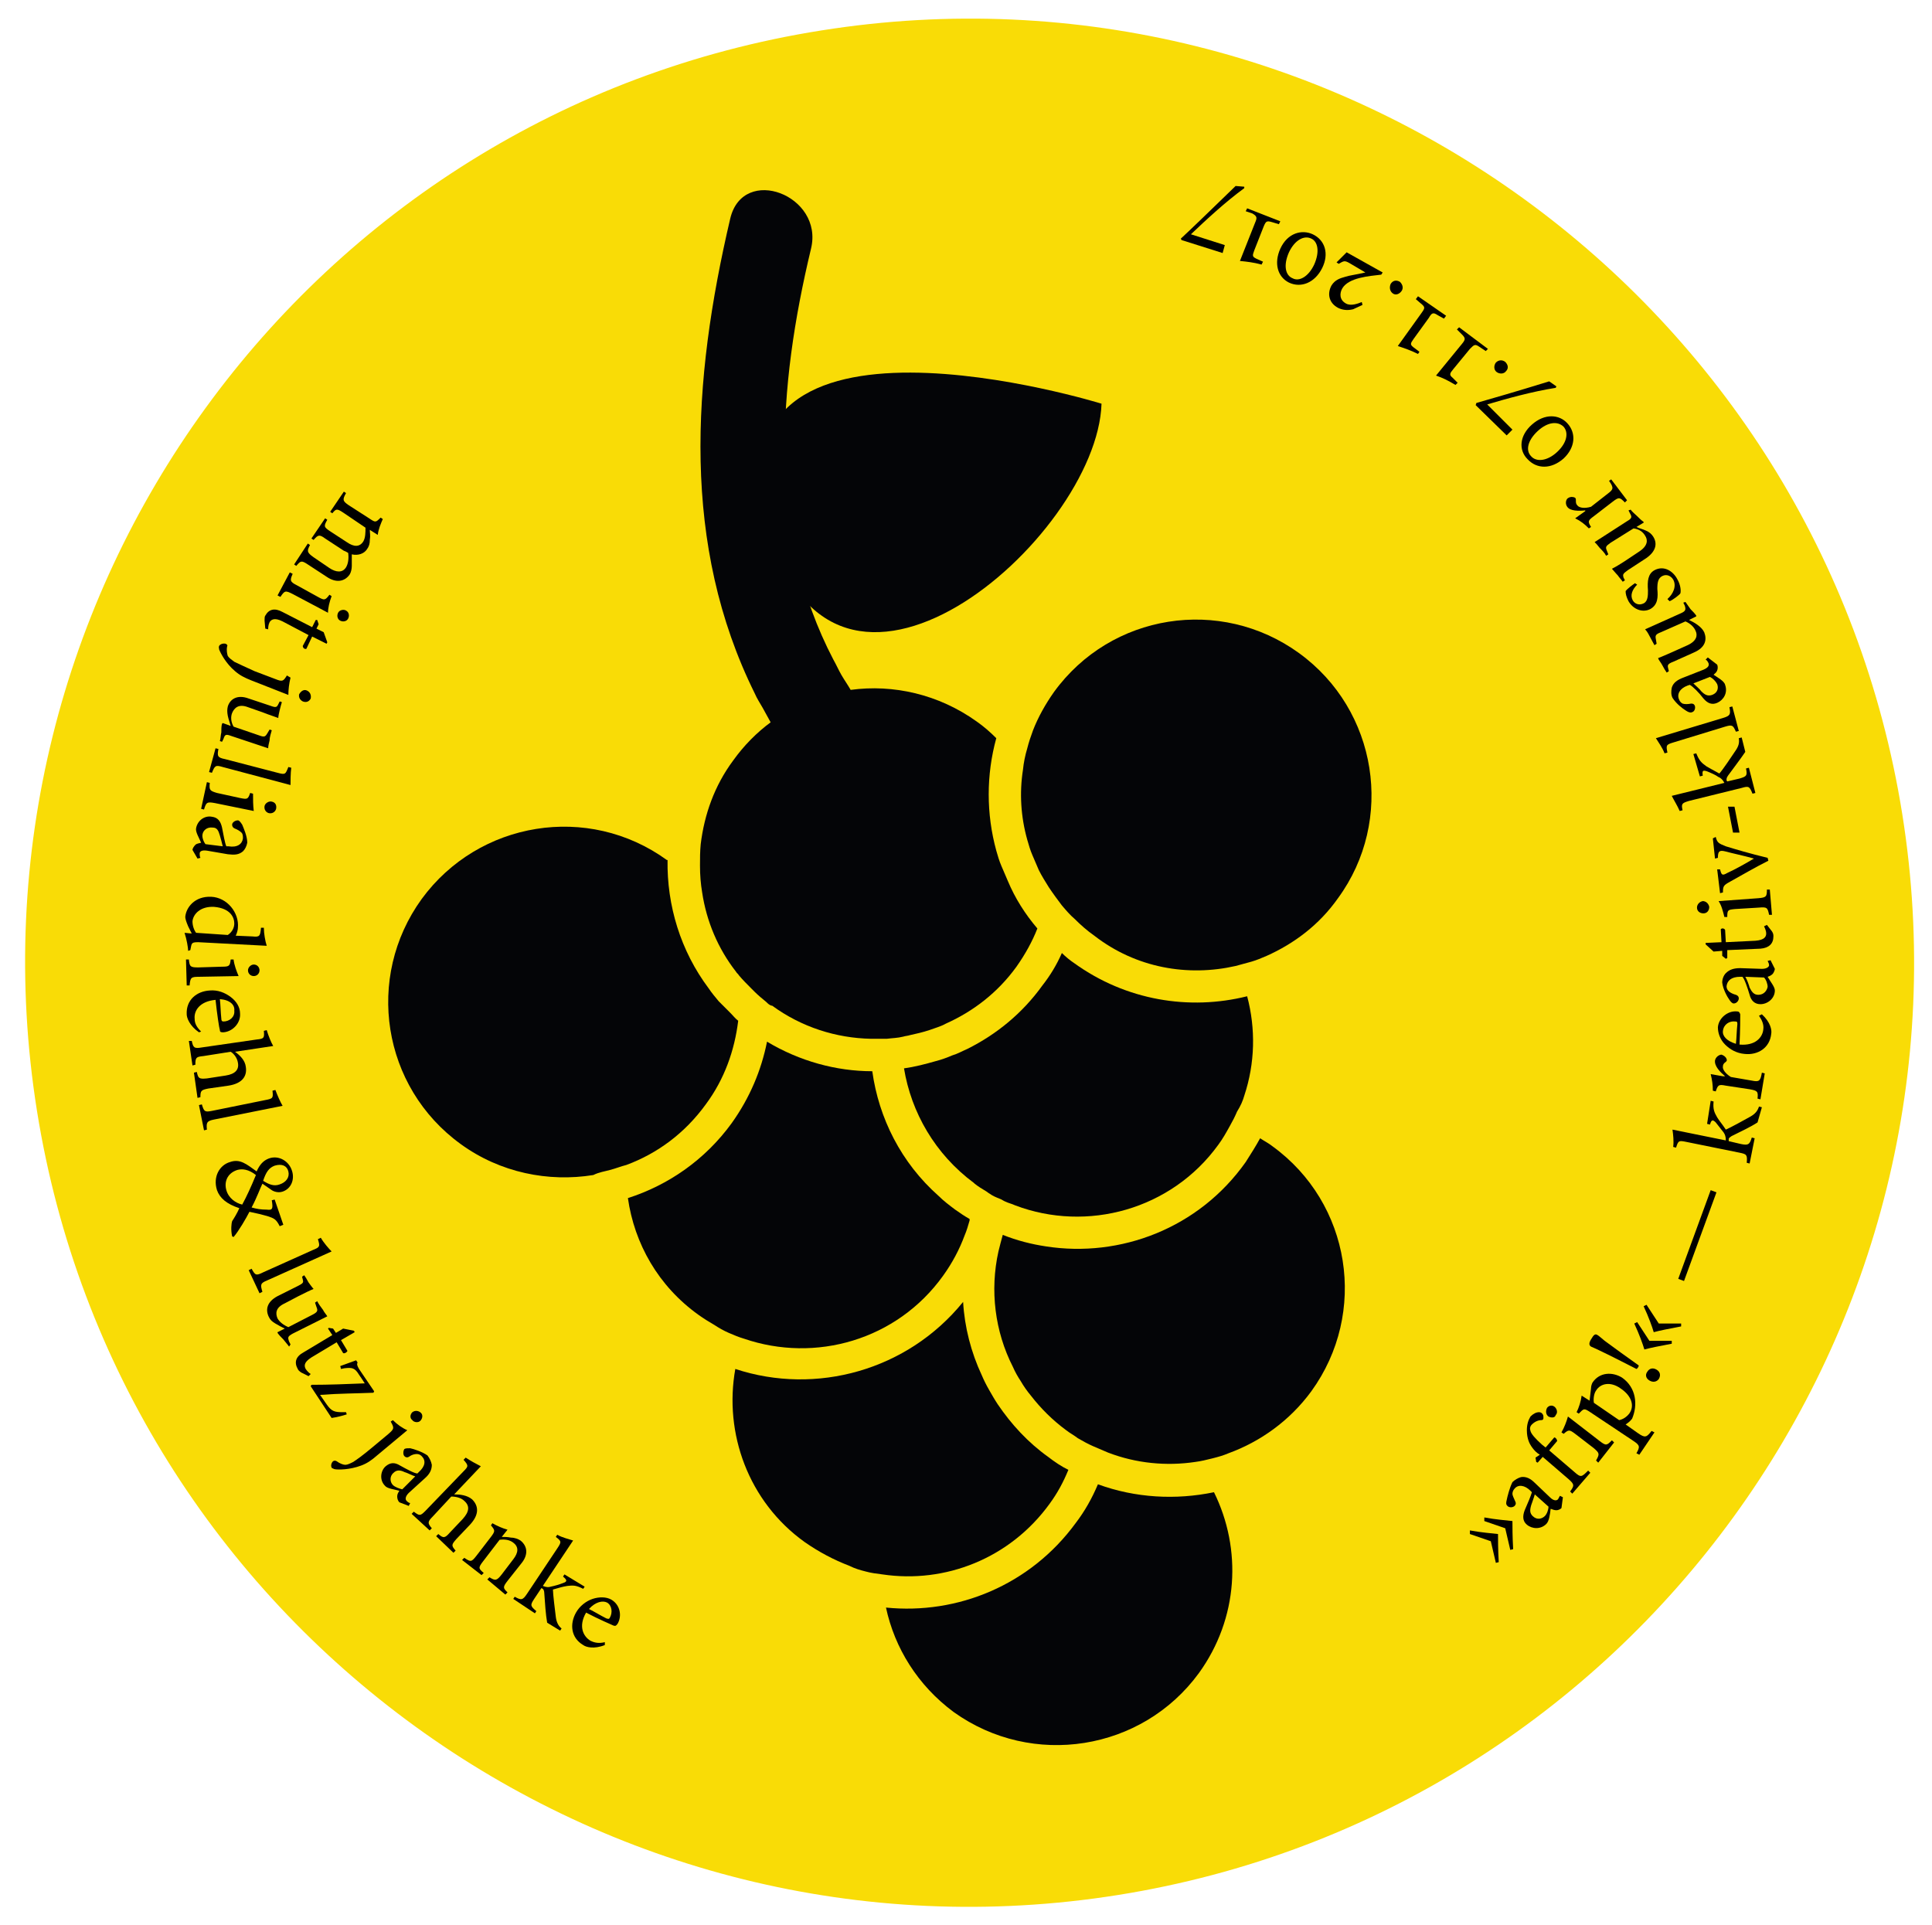 <svg xmlns="http://www.w3.org/2000/svg" width="268" height="267" viewBox="0 0 268 267"><style>.a{fill:#040507;}</style><path d="M153.5 253c65.9-10.5 111-72.6 100.5-138.5C243.5 48.7 181.4 3.6 115.5 14.1 49.6 24.5 4.5 86.6 15 152.5 25.5 218.4 87.6 263.5 153.5 253" fill="#F9DC06"/><path d="M153.5 253c65.9-10.5 111-72.6 100.5-138.5C243.5 48.7 181.4 3.6 115.5 14.1 49.6 24.5 4.5 86.6 15 152.5 25.5 218.4 87.6 263.5 153.5 253z" style="fill:none;stroke-width:20;stroke:#F9DC06"/><path d="M203.9 212.3c1.6 0.3 3.1 0.4 3.9 0.5 0 0.7 0 2.2 0.1 3.9l-0.4 0.1 -0.7-3 -2.9-1L203.9 212.3zM205.9 210.5c1.6 0.3 3.1 0.4 3.9 0.5 0 0.7 0 2.2 0.1 3.9l-0.4 0.1 -0.7-3 -2.9-1L205.9 210.5z"/><path d="M216.6 209.2c-0.2 0.2-0.5 0.3-0.7 0.3 -0.3 0-0.5-0.1-0.8-0.2 -0.1 0.8-0.2 1.7-0.6 2.1 -0.8 0.8-2 0.7-2.7 0.1 -0.6-0.5-0.6-1.2-0.3-2 0.4-0.9 0.9-2.1 1-2.5l-0.2-0.2c-0.8-0.8-1.7-0.9-2.2-0.3 -0.2 0.2-0.3 0.5-0.3 0.7 0 0.3 0.2 0.6 0.4 1.1 0.1 0.2 0.1 0.4-0.1 0.6 -0.2 0.2-0.7 0.3-1 0 -0.2-0.2-0.2-0.4-0.1-0.8 0.1-0.5 0.4-1.7 0.8-2.5 0.3-0.3 0.8-0.6 1.2-0.7 0.7-0.1 1.3 0.2 1.9 0.8l2.1 2c0.5 0.5 0.9 0.5 1.1 0.3 0.1-0.1 0.2-0.4 0.3-0.5l0.4 0.2L216.6 209.2zM212.9 207.3c-0.1 0.4-0.4 1.2-0.5 1.5 -0.2 0.7-0.2 1.1 0.2 1.5 0.6 0.6 1.3 0.4 1.7 0 0.3-0.3 0.5-0.9 0.5-1.3L212.9 207.3z"/><path d="M213.6 201.8l-0.3-0.2c-0.4-0.3-0.7-0.7-0.9-1 -0.2-0.3-0.6-1-0.6-2.2 0-0.8 0.2-1.4 0.5-1.9 0.4-0.4 0.8-0.6 1.2-0.6 0.2 0 0.4 0.1 0.5 0.3 0.1 0.1 0.1 0.3 0.1 0.5 0 0.2-0.1 0.3-0.3 0.3 -0.4 0-0.9 0.2-1.3 0.6 -0.3 0.3-0.3 0.6-0.2 0.9 0.1 0.4 0.6 1 1.6 1.9l0.5 0.4 1.2-1.4c0.2 0 0.4 0.3 0.4 0.5l-1.1 1.3 3.5 3c0.9 0.8 1 0.7 1.9-0.2l0.3 0.3 -2.5 2.9 -0.3-0.3c0.6-0.8 0.6-1-0.2-1.7l-3.6-3.1 -0.7 0.8 -0.2-0.1 -0.1-0.6L213.6 201.8z"/><path d="M214.8 196.5c-0.4-0.3-0.4-0.8-0.2-1.2 0.3-0.4 0.8-0.4 1.1-0.1 0.3 0.3 0.4 0.8 0.1 1.1C215.7 196.7 215.2 196.7 214.8 196.5zM221.7 202.9l-0.3-0.3c0.5-0.9 0.5-1-0.3-1.7l-2.6-2c-0.8-0.6-0.9-0.6-1.6 0l-0.3-0.2c0.4-0.7 0.7-1.5 0.9-2.2l4.4 3.4c0.9 0.7 1 0.6 1.7-0.1l0.3 0.3L221.7 202.9z"/><path d="M220.7 192.6c0-0.3 0.1-0.6 0.2-0.8 1-1.5 2.8-1.5 4.1-0.7 2 1.4 2.2 3.8 1.4 5.7 -0.3 0.4-0.6 0.6-0.9 0.8l1.7 1.2c1 0.7 1.2 0.6 1.9-0.3l0.4 0.2 -2.1 3.1 -0.4-0.2c0.5-0.9 0.5-1.1-0.4-1.7l-6-4c-0.9-0.6-0.9-0.5-1.6 0.2l-0.3-0.2c0.3-0.6 0.6-1.5 0.7-2.3l1.1 0.7L220.7 192.6zM224.6 197c0.5-0.1 1-0.4 1.4-0.9 0.8-1.1 0.3-2.5-1.2-3.5 -1.4-1-2.8-0.7-3.4 0.3 -0.3 0.4-0.4 1.2-0.3 1.7L224.6 197z"/><path d="M221.6 185.2c0.2 0.1 0.5 0.4 1 0.8 1.5 1.1 3 2.2 4.7 3.4 0.1 0.1-0.2 0.5-0.3 0.5 -1.8-0.9-3.5-1.8-5.2-2.6 -0.6-0.3-0.9-0.4-1.1-0.5 -0.3-0.2-0.3-0.5 0-1C221.1 185.1 221.3 185 221.6 185.2zM228.8 191.5c-0.5-0.3-0.6-0.8-0.3-1.2 0.3-0.5 0.8-0.6 1.3-0.3 0.5 0.3 0.6 0.8 0.3 1.3C229.8 191.7 229.3 191.8 228.8 191.5z"/><path d="M231.9 186.4c-1.6 0.3-3.1 0.6-3.8 0.8 -0.2-0.7-0.7-2.1-1.4-3.6l0.4-0.2 1.7 2.6 3.1 0L231.9 186.4zM233.2 184c-1.6 0.3-3.1 0.6-3.8 0.8 -0.2-0.7-0.7-2.1-1.4-3.6l0.4-0.2 1.7 2.6 3.1 0L233.2 184z"/><path d="M233.6 177.7l-0.8-0.3 4.5-12.3 0.8 0.3L233.6 177.7z"/><path d="M243.8 155.7c-0.9 0.6-2.4 1.3-3.6 1.9 -0.3 0.2-0.4 0.3-0.4 0.4 0 0.1 0 0.2 0 0.3l1.7 0.4c1 0.2 1.2 0.1 1.5-0.9l0.4 0.1 -0.7 3.5 -0.4-0.1c0.1-1.1 0-1.2-1-1.4l-7.4-1.5c-1-0.2-1.1-0.2-1.4 0.8l-0.4-0.1c0.1-0.8 0-1.7-0.1-2.4l7.4 1.5c0-0.5-0.1-0.8-0.3-1.1 -0.3-0.4-0.8-1-1.1-1.4 -0.4-0.4-0.6-0.4-0.8 0.3l-0.4-0.1 0.5-3.2 0.4 0.1c-0.1 1.1 0.1 1.5 0.5 2.2 0.3 0.5 0.6 0.8 1.2 1.7 0.5-0.2 2.7-1.4 3.4-1.8 0.7-0.4 1-0.8 1.2-1.4l0.4 0.1L243.8 155.7z"/><path d="M239.3 149.3c-0.7-0.6-1.5-1.4-1.4-2.2 0.1-0.5 0.6-0.8 0.9-0.8 0.3 0.1 0.6 0.3 0.7 0.6 0.1 0.2 0 0.3-0.1 0.4 -0.3 0.2-0.4 0.4-0.4 0.6 -0.1 0.4 0.3 1 1.1 1.5l2.9 0.5c1 0.2 1.2 0.1 1.4-1.1l0.4 0.1 -0.6 3.6 -0.4-0.1c0.1-1 0-1.1-1.1-1.3l-3.3-0.5c-1-0.2-1.1-0.1-1.4 0.8l-0.4-0.1c0-0.8-0.1-1.5-0.3-2.3l1.7 0.3L239.3 149.3z"/><path d="M244.4 140.7c1.2 1.1 1.4 2.2 1.3 2.7 -0.2 2-1.9 3-3.7 2.8 -1.1-0.1-2-0.6-2.7-1.3 -0.7-0.7-1-1.6-1-2.4l0 0c0.1-1.3 1.4-2.3 2.6-2.2 0.3 0 0.4 0.1 0.5 0.4 0 0.3 0 2.3-0.1 4.2 2.2 0.2 3.2-1 3.3-2.1 0.1-0.7-0.2-1.3-0.6-1.9L244.4 140.7zM240.8 144.8c0.1-0.9 0.1-1.8 0.2-2.7 0-0.3 0-0.4-0.3-0.4 -0.8-0.1-1.6 0.4-1.7 1.3C238.9 143.7 239.5 144.4 240.8 144.8z"/><path d="M246.2 134.4c0 0.2-0.2 0.6-0.3 0.7 -0.2 0.2-0.4 0.3-0.7 0.4 0.4 0.7 1 1.4 1 1.9 0 1.1-1 1.9-2 1.9 -0.8 0-1.3-0.5-1.5-1.3 -0.3-1-0.7-2.2-1-2.5l-0.3 0c-1.2 0-1.8 0.5-1.9 1.3 0 0.3 0.1 0.5 0.3 0.7 0.2 0.2 0.6 0.4 1 0.5 0.3 0.1 0.4 0.3 0.4 0.5 0 0.3-0.3 0.7-0.7 0.7 -0.2 0-0.4-0.2-0.6-0.5 -0.3-0.4-0.9-1.5-1-2.4 0-0.5 0.2-1 0.5-1.3 0.5-0.5 1.1-0.7 2-0.7l3 0.1c0.7 0 1-0.3 1-0.5 0-0.2-0.1-0.4-0.2-0.6l0.4-0.1L246.2 134.4zM242.1 135.5c0.2 0.3 0.5 1.1 0.6 1.5 0.3 0.6 0.6 1 1.2 1 0.8 0 1.2-0.6 1.3-1.1 0-0.4-0.2-1-0.5-1.3L242.1 135.5z"/><path d="M245.8 129.2c0.2 0.3 0.2 0.5 0.2 0.7 0 1-0.6 1.6-1.8 1.7l-4.6 0.2 0 1.1 -0.2 0.1 -0.5-0.4 0-0.7 -1.2 0.1 -1.1-1 0-0.2 2.2-0.1 -0.1-1.8c0.2-0.2 0.5-0.1 0.6 0.1l0.1 1.7 4.1-0.2c1.3-0.1 1.5-0.6 1.5-1 0-0.4-0.2-0.8-0.3-1l0.4-0.2L245.8 129.2z"/><path d="M236.3 126.7c-0.5 0-0.9-0.3-0.9-0.8 0-0.4 0.3-0.8 0.8-0.9 0.4 0 0.8 0.3 0.9 0.8C237.1 126.3 236.8 126.7 236.3 126.7zM245.8 126.9l-0.4 0c-0.2-1-0.3-1.1-1.4-1l-3.3 0.2c-1 0.1-1.1 0.1-1.1 1.1l-0.4 0c-0.2-0.8-0.4-1.6-0.8-2.2l5.5-0.4c1.1-0.1 1.2-0.2 1.2-1.2l0.4 0L245.8 126.9z"/><path d="M238 116.1c0.2 0.8 0.4 0.9 1.4 1.3 1.3 0.4 3.3 1 5.8 1.6l0.1 0.4c-1.8 0.9-3.5 1.9-5.3 2.9 -0.9 0.5-1 0.6-1 1.5l-0.4 0.1 -0.4-3.3 0.4 0c0.2 0.8 0.3 0.9 1 0.5 1.1-0.5 2.7-1.4 3.7-2 -1.4-0.4-2.9-0.7-4-1 -0.8-0.2-1 0-1 0.9l-0.4 0.1 -0.3-2.8L238 116.1z"/><path d="M240.6 111.9l0.7 3.6 -0.9 0 -0.7-3.6L240.6 111.9z"/><path d="M242.1 104.3c-0.6 0.9-1.6 2.2-2.4 3.3 -0.2 0.3-0.2 0.4-0.2 0.6 0 0.1 0.1 0.2 0.1 0.2l1.7-0.4c1-0.3 1.1-0.4 0.9-1.4l0.4-0.1 0.9 3.5 -0.4 0.1c-0.4-1-0.5-1.1-1.5-0.8l-7.3 1.8c-1 0.3-1.1 0.4-0.9 1.3l-0.4 0.1c-0.3-0.7-0.8-1.5-1.1-2.1l7.3-1.8c-0.2-0.4-0.5-0.7-0.8-0.8 -0.4-0.3-1.1-0.6-1.6-0.8 -0.6-0.2-0.7-0.1-0.6 0.6l-0.4 0.1 -0.9-3.1 0.4-0.1c0.4 1 0.7 1.3 1.4 1.8 0.5 0.3 0.9 0.5 1.8 1 0.4-0.4 1.8-2.5 2.2-3.1 0.5-0.7 0.6-1.2 0.5-1.8l0.4-0.1L242.1 104.3z"/><path d="M241.2 101.4l-0.4 0.1c-0.4-0.9-0.5-1-1.5-0.7l-7.2 2.2c-1 0.3-1 0.4-0.8 1.4l-0.4 0.1c-0.3-0.8-0.9-1.6-1.2-2.1l9.3-2.8c1-0.3 1.1-0.5 0.9-1.5l0.4-0.1L241.2 101.4z"/><path d="M238.2 92.2c0.1 0.2 0.1 0.6 0 0.8 -0.1 0.3-0.3 0.4-0.5 0.6 0.6 0.4 1.5 0.9 1.6 1.4 0.4 1.1-0.2 2.1-1.1 2.5 -0.7 0.3-1.3 0.1-1.9-0.6 -0.6-0.8-1.5-1.7-1.9-1.9l-0.3 0.1c-1.1 0.4-1.5 1.2-1.2 1.9 0.1 0.3 0.3 0.5 0.5 0.6 0.3 0.1 0.7 0.1 1.2 0 0.3 0 0.4 0.1 0.5 0.3 0.1 0.3 0 0.8-0.4 0.9 -0.2 0.1-0.5 0-0.8-0.2 -0.5-0.3-1.4-1-1.9-1.8 -0.2-0.4-0.2-0.9-0.1-1.4 0.2-0.7 0.8-1.1 1.6-1.4l2.8-1.1c0.7-0.3 0.8-0.6 0.7-0.9 -0.1-0.2-0.2-0.4-0.4-0.5l0.3-0.3L238.2 92.2zM234.9 94.8c0.3 0.3 0.9 0.8 1.1 1.1 0.5 0.5 0.9 0.7 1.5 0.5 0.8-0.3 0.9-1 0.7-1.5 -0.2-0.4-0.6-0.8-1-1L234.9 94.8z"/><path d="M233.8 83.5c0.2 0.3 0.5 0.7 0.7 1 0.3 0.3 0.6 0.6 0.8 0.9l0 0.1 -1 0.5c0.4 0.2 0.8 0.4 1.2 0.7 0.4 0.3 0.7 0.6 0.9 1 0.4 1 0.2 2.1-1.4 2.8l-2.9 1.3c-0.8 0.3-0.8 0.5-0.7 0.9l0.1 0.4 -0.3 0.2c-0.2-0.3-0.4-0.6-0.6-1 -0.2-0.4-0.5-0.7-0.6-1 0.5-0.2 1.2-0.5 2.1-0.9l2-0.9c1.3-0.6 1.4-1.4 1.1-2 -0.2-0.5-0.7-1-1.4-1.3l-3.4 1.5c-0.8 0.3-0.8 0.5-0.7 1l0.1 0.6 -0.3 0.2c-0.2-0.4-0.5-0.9-0.7-1.3 -0.2-0.4-0.4-0.7-0.6-0.9l4.9-2.2c0.7-0.3 0.8-0.5 0.6-1.1l-0.2-0.4L233.8 83.5z"/><path d="M227.1 81.1c-0.7 0.7-1 1.5-0.6 2.2 0.3 0.5 0.9 0.7 1.5 0.4 0.6-0.3 0.6-1.1 0.6-1.8 -0.1-1.3 0-2.3 0.9-2.8 1.3-0.7 2.6 0.1 3.2 1.3 0.4 0.7 0.5 1.5 0.4 1.9 -0.1 0.2-1 0.9-1.5 1.1l-0.3-0.3c0.8-0.7 1.3-1.8 0.8-2.7 -0.3-0.5-0.9-0.8-1.5-0.5 -0.6 0.3-0.7 0.9-0.7 1.8 0.1 1.1 0.1 2.2-1 2.8 -1 0.5-2.3 0.1-3-1.1 -0.3-0.6-0.4-1-0.4-1.4 0.2-0.3 1-0.9 1.3-1.1L227.1 81.1z"/><path d="M226.2 70.7c0.2 0.3 0.6 0.6 0.9 0.9 0.3 0.3 0.6 0.6 0.9 0.8l0 0.1 -1 0.6c0.4 0.2 0.9 0.3 1.3 0.5 0.5 0.2 0.8 0.5 1 0.8 0.6 0.9 0.5 2-0.9 3l-2.6 1.7c-0.7 0.5-0.7 0.6-0.6 1l0.2 0.4 -0.3 0.2c-0.2-0.3-0.5-0.6-0.7-0.9 -0.3-0.3-0.6-0.7-0.8-0.9 0.4-0.2 1.1-0.6 2-1.2l1.8-1.2c1.2-0.8 1.2-1.6 0.8-2.2 -0.3-0.5-0.8-0.9-1.6-1l-3.2 2c-0.7 0.5-0.7 0.6-0.5 1.1l0.2 0.5 -0.3 0.2c-0.2-0.4-0.6-0.8-0.9-1.1 -0.3-0.4-0.5-0.6-0.7-0.8l4.5-2.9c0.7-0.4 0.7-0.6 0.4-1.1l-0.2-0.4L226.2 70.7z"/><path d="M219.9 70.8c-0.9 0.1-2.1 0.1-2.5-0.5 -0.3-0.4-0.2-1 0.1-1.2 0.3-0.2 0.6-0.2 0.9-0.1 0.2 0.1 0.2 0.2 0.2 0.4 0 0.3 0 0.5 0.2 0.7 0.2 0.3 0.9 0.5 1.9 0.2l2.3-1.8c0.8-0.6 0.9-0.8 0.2-1.8l0.3-0.2 2.2 2.9 -0.3 0.3c-0.7-0.7-0.8-0.8-1.7-0.1l-2.6 2c-0.8 0.6-0.9 0.7-0.4 1.5l-0.3 0.2c-0.6-0.6-1.1-1-1.9-1.4l1.4-1L219.9 70.8z"/><path d="M212.5 58.9c1.8-1.6 3.8-1.4 4.9-0.2 1.3 1.4 1.1 3.4-0.5 4.9 -1.7 1.5-3.7 1.5-5 0.1C210.6 62.4 210.8 60.4 212.5 58.9zM216 62.7c1.4-1.3 1.6-2.7 0.9-3.5 -0.8-0.8-2.2-0.7-3.6 0.6 -1.4 1.3-1.7 2.7-0.9 3.5C213.1 64.1 214.6 64 216 62.7z"/><path d="M204.8 55.9c1.4-0.4 5.6-1.6 10.1-3l1 0.7 -0.1 0.2c-3.2 0.5-6.8 1.5-9.5 2.3l3.5 3.5 -0.8 0.8 -4.3-4.2L204.8 55.9z"/><path d="M208.9 51.5c-0.3 0.4-0.9 0.4-1.3 0.1 -0.4-0.3-0.4-0.9-0.1-1.3 0.4-0.4 0.9-0.4 1.3-0.1C209.2 50.6 209.3 51.1 208.9 51.5z"/><path d="M206.4 48.4l-0.3 0.3 -0.9-0.6c-0.6-0.4-0.7-0.3-1.3 0.3l-2.3 2.8c-0.5 0.6-0.6 0.8-0.1 1.2l0.7 0.7 -0.3 0.3c-1-0.6-1.8-1-2.7-1.3l3.6-4.4c0.5-0.6 0.5-0.8 0-1.3l-0.7-0.7 0.3-0.3L206.4 48.4z"/><path d="M200.6 43.8l-0.3 0.4 -0.9-0.5c-0.6-0.4-0.8-0.3-1.2 0.4l-2.1 2.9c-0.5 0.7-0.5 0.8 0 1.2l0.8 0.6 -0.2 0.3c-1-0.5-1.9-0.8-2.8-1.1l3.3-4.6c0.5-0.7 0.5-0.8-0.1-1.3l-0.7-0.6 0.3-0.4L200.6 43.8z"/><path d="M194.4 40.4c-0.3 0.4-0.8 0.6-1.2 0.3 -0.4-0.3-0.5-0.8-0.3-1.3 0.3-0.5 0.8-0.6 1.3-0.3C194.6 39.5 194.7 40 194.4 40.4z"/><path d="M186.8 35l5 2.8 -0.2 0.3c-1.7 0.2-4.5 0.4-5.4 1.9 -0.4 0.7-0.4 1.6 0.5 2.1 0.7 0.4 1.7 0 2.2-0.2l0.1 0.4 -1.3 0.6c-0.8 0.2-1.5 0.1-2.1-0.2 -1.3-0.7-1.5-2-0.9-3.1 0.5-0.8 1.2-1 1.9-1.2 0.6-0.2 1.5-0.3 2.8-0.6l0 0 -2.2-1.3c-0.7-0.4-0.8-0.3-1.5 0.1l-0.3-0.2L186.8 35z"/><path d="M177.6 34.5c1-2.2 3-2.7 4.5-2 1.7 0.8 2.3 2.7 1.3 4.7 -1 2-2.9 2.8-4.6 2C177.2 38.4 176.7 36.5 177.6 34.5zM182.3 36.7c0.8-1.8 0.5-3.2-0.4-3.6 -1-0.5-2.3 0.2-3.1 1.9 -0.8 1.8-0.5 3.2 0.5 3.6C180.2 39.1 181.5 38.4 182.3 36.7z"/><path d="M177.6 30.7l-0.2 0.4 -1-0.3c-0.7-0.2-0.8-0.1-1.1 0.6l-1.3 3.3c-0.3 0.8-0.3 0.9 0.3 1.2l0.9 0.4 -0.2 0.4c-1.1-0.3-2-0.4-3-0.5l2.1-5.3c0.3-0.7 0.3-0.9-0.4-1.3L172.8 29.3l0.2-0.4L177.6 30.7z"/><path d="M163.8 33.1c1.1-1 4.2-4 7.6-7.3l1.2 0.1 0 0.2c-2.6 1.9-5.3 4.4-7.4 6.4l4.7 1.5 -0.3 1.1 -5.7-1.8L163.8 33.1z"/><path d="M42.7 75.4l0.3 0.2c-0.4 0.8-0.5 1 0.5 1.7l2.2 1.5c0.9 0.6 1.8 0.7 2.3-0.1 0.3-0.5 0.4-1.2 0.3-2 -0.2-0.1-0.3-0.2-0.6-0.3l-2.6-1.7c-0.8-0.6-1-0.5-1.6 0.2l-0.3-0.2 1.9-2.8 0.3 0.2c-0.5 0.9-0.5 1 0.4 1.6l2.3 1.5c1 0.7 1.8 0.7 2.3-0.1 0.3-0.5 0.3-1.3 0.3-1.9l-3.1-2.1c-0.9-0.6-1-0.5-1.5 0.1l-0.3-0.2 1.9-2.8 0.3 0.2c-0.5 0.9-0.5 1.1 0.4 1.7l2.8 1.8c0.9 0.6 0.9 0.6 1.6-0.1l0.3 0.2c-0.3 0.7-0.6 1.4-0.7 2.2l-1.1-0.7c0 0.4 0.1 0.8 0 1.4 0 0.5-0.1 0.9-0.4 1.3 -0.4 0.6-1.2 0.9-2.1 0.7 0 0.6 0 1.1 0 1.6 0 0.4-0.1 0.9-0.3 1.2 -0.7 1-1.9 1.2-3.2 0.3l-2.6-1.7c-0.9-0.6-1-0.5-1.6 0.2l-0.3-0.2L42.7 75.4z"/><path d="M40.2 79.4l0.4 0.2c-0.4 0.9-0.4 1.1 0.6 1.6l2.9 1.6c0.9 0.5 1 0.5 1.6-0.3l0.3 0.2c-0.3 0.8-0.5 1.6-0.5 2.3l-4.9-2.6c-1-0.5-1.1-0.5-1.7 0.4l-0.4-0.2L40.2 79.4zM48 84.7c0.4 0.2 0.5 0.7 0.3 1.1 -0.2 0.4-0.7 0.5-1.1 0.3 -0.4-0.2-0.5-0.7-0.3-1.1C47.1 84.6 47.7 84.5 48 84.7z"/><path d="M36.7 86.1c0-0.3 0-0.6 0.1-0.7 0.5-0.9 1.3-1.1 2.4-0.5l4.1 2.1 0.5-1 0.2 0 0.2 0.6 -0.3 0.6 1 0.5 0.5 1.4 -0.1 0.2 -2-1L42.5 90c-0.2 0.1-0.5-0.1-0.5-0.4l0.8-1.5 -3.6-1.9c-1.2-0.6-1.6-0.2-1.8 0.1 -0.2 0.4-0.2 0.8-0.2 1l-0.4-0.1L36.7 86.1z"/><path d="M40.3 94c-0.2 0.8-0.3 1.7-0.3 2.4l-5.1-2c-1-0.4-1.6-0.7-2.3-1.3 -1.3-1.1-2-2.5-2.2-3 0-0.2-0.1-0.3 0-0.5 0.1-0.2 0.5-0.4 0.9-0.3 0.2 0.1 0.3 0.2 0.2 0.4 -0.1 0.5 0 1 0.1 1.3 0.2 0.3 0.5 0.5 0.9 0.8 0.6 0.3 1.5 0.7 2.8 1.3l2.9 1.1c1 0.4 1.1 0.3 1.6-0.5L40.3 94zM42.6 95.8c0.4 0.2 0.6 0.6 0.5 1.1 -0.2 0.4-0.6 0.6-1.1 0.4 -0.4-0.2-0.6-0.6-0.5-1C41.8 95.8 42.2 95.6 42.6 95.8z"/><path d="M30.5 102.8c0.1-0.3 0.1-0.8 0.2-1.2 0-0.4 0-0.9 0.1-1.2l0.1-0.1 1.1 0.4c-0.1-0.4-0.3-0.9-0.4-1.4 -0.1-0.5-0.1-0.9 0-1.3 0.3-1 1.3-1.7 2.9-1.1l3 1c0.8 0.3 0.9 0.2 1.1-0.2l0.2-0.4 0.3 0.1c-0.1 0.3-0.2 0.7-0.3 1.1 -0.1 0.4-0.2 0.9-0.2 1.1 -0.5-0.2-1.2-0.4-2.2-0.8l-2-0.7c-1.3-0.5-1.9 0.1-2.2 0.8 -0.2 0.5-0.2 1.2 0.2 1.9l3.5 1.2c0.8 0.3 0.9 0.2 1.2-0.3l0.3-0.5 0.3 0.1c-0.1 0.4-0.3 0.9-0.3 1.4 -0.1 0.4-0.2 0.8-0.2 1.1l-5.1-1.7c-0.8-0.3-0.9-0.2-1.1 0.4l-0.2 0.4L30.5 102.8z"/><path d="M29.9 103.8l0.4 0.1c-0.2 1-0.1 1.2 0.9 1.4l7.3 1.9c1.1 0.3 1.1 0.2 1.5-0.8l0.4 0.1c-0.1 0.8-0.1 1.9-0.1 2.4l-9.4-2.5c-1-0.3-1.1-0.2-1.5 0.8l-0.4-0.1L29.9 103.8z"/><path d="M28.7 108.5l0.4 0.1c-0.1 1 0 1.1 1 1.4l3.2 0.7c1 0.2 1.1 0.2 1.4-0.7l0.4 0.1c0 0.8 0 1.6 0.1 2.4l-5.4-1.1c-1.1-0.2-1.2-0.1-1.5 0.9l-0.4-0.1L28.7 108.5zM37.7 111.2c0.5 0.1 0.7 0.5 0.6 1 -0.1 0.4-0.5 0.7-1 0.6 -0.4-0.1-0.7-0.5-0.6-1C36.8 111.4 37.3 111.1 37.7 111.2z"/><path d="M26.7 117.9c0-0.2 0.2-0.5 0.4-0.7 0.2-0.2 0.5-0.2 0.8-0.3 -0.3-0.7-0.8-1.5-0.7-2 0.2-1.1 1.2-1.8 2.2-1.6 0.8 0.1 1.2 0.6 1.4 1.5 0.2 1 0.4 2.2 0.6 2.6l0.3 0c1.2 0.2 1.9-0.3 2-1.1 0-0.3 0-0.6-0.2-0.8 -0.2-0.2-0.5-0.4-1-0.6 -0.2-0.1-0.3-0.3-0.3-0.5 0-0.3 0.4-0.6 0.8-0.6 0.2 0 0.4 0.3 0.6 0.6 0.2 0.5 0.7 1.6 0.7 2.5 -0.1 0.5-0.3 0.9-0.6 1.2 -0.6 0.5-1.2 0.5-2.1 0.4l-2.9-0.5c-0.7-0.1-1 0.1-1 0.4 0 0.2 0 0.4 0.1 0.6l-0.4 0.1L26.7 117.9zM30.9 117.4c-0.1-0.4-0.3-1.2-0.4-1.5 -0.2-0.7-0.4-1.1-1-1.1 -0.8-0.1-1.3 0.4-1.4 0.9 -0.1 0.4 0.1 1 0.4 1.4L30.9 117.4z"/><path d="M26.1 131.9c0-0.4-0.2-1.6-0.5-2.5l1 0.1 -0.5-1c-0.3-0.7-0.4-1.1-0.4-1.3 0.1-1.3 1.3-2.9 3.6-2.8 2.2 0.1 3.9 2.2 3.7 4.3 0 0.2-0.1 0.7-0.3 1.1l2.3 0.1c1 0.1 1.1 0 1.2-1.2l0.4 0c0 0.8 0.2 1.9 0.4 2.5l-9.5-0.5c-0.8 0-0.9 0.1-1 0.6l-0.1 0.5L26.1 131.9zM31.6 129.7c0.6-0.4 0.9-1 0.9-1.6 0-0.8-0.5-2.1-2.8-2.3 -1.9-0.1-2.9 1-3 2 0 0.6 0.2 1.2 0.5 1.6L31.6 129.7z"/><path d="M25.8 133.1l0.4 0c0.1 1 0.2 1.1 1.3 1.1l3.3-0.1c1 0 1.1-0.1 1.2-1l0.4 0c0.1 0.8 0.4 1.6 0.7 2.3l-5.5 0.1c-1.1 0-1.2 0.1-1.3 1.2l-0.4 0L25.8 133.1zM35.2 133.8c0.5 0 0.8 0.4 0.8 0.8 0 0.4-0.3 0.8-0.8 0.8 -0.4 0-0.8-0.3-0.8-0.8C34.4 134.2 34.8 133.8 35.2 133.8z"/><path d="M27.6 143.2c-1.3-0.9-1.7-2-1.7-2.5 -0.1-2 1.4-3.2 3.2-3.3 1.1-0.1 2.1 0.3 2.9 0.9s1.3 1.4 1.3 2.3l0 0c0.1 1.3-1 2.5-2.3 2.6 -0.3 0-0.5 0-0.5-0.3 -0.1-0.3-0.4-2.3-0.6-4.2 -2.2 0.2-3 1.5-2.9 2.6 0 0.7 0.3 1.2 0.9 1.8L27.6 143.2zM30.5 138.6c0.1 0.9 0.1 1.8 0.2 2.7 0 0.3 0.1 0.4 0.3 0.4 0.8 0 1.6-0.6 1.5-1.5C32.6 139.4 31.9 138.7 30.5 138.6z"/><path d="M26.9 148.8l0.4-0.1c0.2 0.9 0.3 1 1.4 0.9l2.6-0.4c1.3-0.2 1.9-0.8 1.7-1.8 -0.1-0.6-0.5-1.2-1-1.5l-3.8 0.6c-1 0.1-1.1 0.2-1.1 1.2l-0.4 0.1 -0.5-3.4 0.4 0c0.2 0.9 0.3 1.1 1.4 0.9l7.6-1.1c1-0.1 1.1-0.2 1-1.2l0.4-0.1c0.2 0.7 0.6 1.7 0.9 2.2l-5.3 0.8c0.7 0.5 1.4 1.2 1.5 2.1 0.2 1.3-0.5 2.3-2.4 2.6l-2.8 0.4c-1 0.2-1.1 0.3-1.1 1.2l-0.4 0.1L26.9 148.8z"/><path d="M27.6 153.3l0.4-0.1c0.3 1 0.4 1.1 1.4 0.9l7.4-1.5c1.1-0.2 1.1-0.3 1-1.3l0.4-0.1c0.3 0.8 0.7 1.7 1 2.2l-9.5 1.9c-1 0.2-1.1 0.4-1 1.4l-0.4 0.1L27.6 153.3z"/><path d="M38.8 170.1c-0.5-1-0.8-1.1-1.7-1.4 -0.7-0.2-1.5-0.4-2.5-0.6 -0.4 0.8-1.5 2.7-2.2 3.5l-0.2-0.1c-0.2-0.9-0.1-1.8 0-2.1 0.2-0.3 0.7-1.1 1-1.8 -1.8-0.6-2.7-1.4-3.1-2.5 -0.6-1.9 0.4-3.5 1.8-3.9 1.4-0.5 2.3 0.3 3.7 1.3 0.4-0.9 0.9-1.5 1.7-1.8 1.4-0.5 2.8 0.4 3.2 1.7 0.4 1.2-0.1 2.5-1.3 2.9 -0.6 0.2-1.2 0-1.5-0.2 -0.3-0.2-0.7-0.5-1.3-0.9 -0.3 0.6-0.8 2-1.5 3.3 0.7 0.2 1.3 0.3 2.1 0.3 0.8 0.1 0.9-0.1 0.7-1.3l0.4-0.1 1.2 3.5L38.8 170.1zM33.6 167.1c0.6-1.1 1.2-2.4 1.9-4.1 -1-0.8-1.9-0.9-2.6-0.7 -1.5 0.5-1.8 1.8-1.5 2.8C31.7 166.2 32.7 166.9 33.6 167.1zM38.1 161.7c-0.8 0.3-1.2 0.9-1.6 2.1 0.8 0.5 1.5 0.8 2.3 0.5 0.9-0.3 1.4-1 1.2-1.8C39.8 161.7 39.1 161.4 38.1 161.7z"/><path d="M34.5 176.2l0.4-0.2c0.5 0.9 0.6 1 1.6 0.5l6.9-3.1c1-0.4 1-0.5 0.7-1.5l0.4-0.2c0.4 0.7 1.1 1.5 1.5 1.9l-8.9 4c-1 0.4-1 0.6-0.7 1.6l-0.4 0.2L34.5 176.2z"/><path d="M40.1 186.8c-0.2-0.3-0.5-0.6-0.8-1 -0.3-0.3-0.6-0.6-0.8-0.9l0-0.1 1-0.5c-0.4-0.2-0.8-0.4-1.3-0.7 -0.5-0.3-0.7-0.5-0.9-0.9 -0.5-1-0.3-2.1 1.2-2.9l2.8-1.4c0.8-0.4 0.8-0.5 0.7-0.9l-0.1-0.4 0.3-0.2c0.2 0.3 0.4 0.6 0.6 1 0.3 0.4 0.5 0.7 0.7 0.9 -0.5 0.2-1.1 0.5-2.1 1l-1.9 1c-1.3 0.6-1.3 1.4-1 2.1 0.3 0.5 0.8 0.9 1.5 1.2l3.3-1.7c0.8-0.4 0.8-0.6 0.6-1.1l-0.2-0.6 0.3-0.2c0.2 0.4 0.5 0.8 0.8 1.2 0.2 0.4 0.5 0.7 0.6 0.9l-4.8 2.4c-0.7 0.4-0.7 0.5-0.5 1.1l0.2 0.4L40.1 186.8z"/><path d="M41.8 190.4c-0.3-0.2-0.4-0.3-0.5-0.5 -0.5-0.9-0.3-1.7 0.8-2.3l4-2.4 -0.6-0.9 0.1-0.1 0.6 0.1 0.4 0.6 1-0.6 1.5 0.3 0.1 0.2 -1.9 1.1 0.9 1.5c-0.1 0.2-0.4 0.4-0.6 0.3l-0.9-1.5 -3.5 2.1c-1.1 0.7-1 1.2-0.8 1.6 0.2 0.3 0.5 0.6 0.7 0.7l-0.3 0.3L41.8 190.4z"/><path d="M48.1 196.2c-0.6 0.2-1.4 0.4-2.1 0.5l-2.9-4.4 0.1-0.2c2.5 0 4.9-0.1 7.4-0.2 -0.3-0.5-0.6-0.9-0.8-1.2 -0.6-1-1-1-2-0.9l-0.5 0.1 -0.1-0.4c0.6-0.2 1.6-0.6 2.2-0.8l0.2 0.3c-0.1 0.2-0.1 0.4 0.2 0.9l2.1 3.1 -0.1 0.2c-2.4 0.1-4.8 0.1-7.4 0.3l0.9 1.3c0.7 1 1.1 1.1 2.3 1.1l0.4 0L48.1 196.2z"/><path d="M54.5 197c0.6 0.6 1.3 1.1 2 1.4l-4.2 3.5c-0.8 0.7-1.4 1.1-2.2 1.4 -1.6 0.6-3.2 0.6-3.7 0.5 -0.2-0.1-0.3-0.1-0.4-0.2 -0.1-0.2-0.1-0.6 0.2-0.9 0.2-0.1 0.3-0.1 0.5 0 0.4 0.3 0.9 0.5 1.2 0.5 0.3 0 0.7-0.2 1.1-0.4 0.6-0.4 1.3-0.9 2.5-1.9l2.4-2c0.8-0.7 0.8-0.8 0.3-1.7L54.5 197zM57.2 195.9c0.4-0.3 0.9-0.2 1.2 0.1 0.3 0.3 0.2 0.8-0.1 1.1 -0.3 0.3-0.9 0.2-1.1-0.1C56.8 196.7 56.9 196.2 57.2 195.9z"/><path d="M55.4 208.4c-0.2-0.2-0.3-0.5-0.3-0.8 0-0.3 0.1-0.5 0.3-0.8 -0.7-0.2-1.7-0.3-2-0.7 -0.8-0.8-0.6-2.1 0.1-2.7 0.6-0.5 1.2-0.6 2-0.1 0.9 0.5 2 1.1 2.4 1.1l0.2-0.2c0.9-0.8 1-1.6 0.4-2.2 -0.2-0.2-0.4-0.3-0.7-0.3 -0.3 0-0.7 0.1-1.1 0.4 -0.2 0.1-0.4 0.1-0.6-0.1 -0.2-0.2-0.2-0.7 0-1 0.2-0.1 0.4-0.1 0.8-0.1 0.5 0.1 1.7 0.5 2.4 1 0.3 0.4 0.5 0.8 0.6 1.3 0 0.7-0.3 1.3-1 1.9l-2.2 2c-0.5 0.5-0.5 0.9-0.3 1.1 0.1 0.1 0.3 0.3 0.5 0.3l-0.2 0.4L55.4 208.4zM57.6 204.8c-0.4-0.1-1.1-0.5-1.5-0.6 -0.6-0.3-1.1-0.3-1.5 0.1 -0.6 0.5-0.5 1.3-0.1 1.7 0.3 0.3 0.9 0.5 1.3 0.6L57.6 204.8z"/><path d="M60.5 213.1l0.3-0.3c0.7 0.6 0.9 0.6 1.6-0.2l1.8-1.9c0.9-1 1-1.8 0.2-2.5 -0.4-0.4-1.1-0.6-1.8-0.6l-2.6 2.8c-0.7 0.7-0.7 0.9-0.1 1.6l-0.3 0.3 -2.5-2.3 0.3-0.3c0.8 0.6 0.9 0.6 1.6-0.1l5.3-5.5c0.7-0.7 0.7-0.8 0-1.6l0.3-0.3c0.6 0.4 1.5 0.9 2.1 1.2l-3.7 3.9c0.8 0 1.8 0.1 2.5 0.7 0.9 0.9 1 2.1-0.3 3.5l-1.9 2c-0.7 0.8-0.7 0.9-0.1 1.6l-0.3 0.3L60.5 213.1z"/><path d="M67.6 219.1l0.3-0.3c0.8 0.5 1 0.5 1.7-0.4l1.6-2.1c0.7-0.9 0.8-1.7 0-2.3 -0.5-0.4-1.2-0.5-1.9-0.4l-2.3 3c-0.7 0.9-0.6 1 0.1 1.6l-0.3 0.3 -2.7-2.1 0.3-0.3c0.9 0.6 1 0.6 1.7-0.3l2-2.6c0.6-0.8 0.6-0.9 0-1.6l0.2-0.3c0.7 0.4 1.4 0.7 2.1 0.9l-0.8 1c0.4 0 0.8 0 1.3 0.1 0.5 0 1 0.2 1.3 0.4 1 0.8 1.1 2 0.1 3.2l-1.9 2.4c-0.7 0.9-0.6 1 0 1.6l-0.3 0.3L67.6 219.1z"/><path d="M75.9 225.1c-0.2-1.1-0.3-2.7-0.4-4.1 0-0.3-0.1-0.5-0.2-0.6 -0.1 0-0.1-0.1-0.2-0.1l-1 1.5c-0.6 0.9-0.5 1 0.3 1.7l-0.2 0.3 -3-2 0.2-0.3c0.9 0.5 1.1 0.5 1.7-0.4l4.2-6.3c0.6-0.9 0.6-1-0.2-1.6l0.2-0.3c0.7 0.4 1.6 0.6 2.2 0.8l-4.2 6.3c0.5 0.2 0.8 0.2 1.1 0.1 0.5-0.1 1.2-0.3 1.7-0.5 0.6-0.2 0.6-0.4 0-0.9l0.2-0.3 2.8 1.7 -0.2 0.3c-1-0.5-1.4-0.5-2.2-0.4 -0.6 0.1-1 0.2-2 0.5 0 0.6 0.3 3 0.4 3.8 0.1 0.8 0.4 1.3 0.8 1.6l-0.2 0.3L75.9 225.1z"/><path d="M83.9 228.2c-1.5 0.6-2.6 0.3-3 0 -1.7-1-1.9-2.9-1-4.5 0.5-0.9 1.4-1.6 2.3-1.9 0.9-0.3 1.9-0.3 2.6 0.1l0 0c1.2 0.7 1.5 2.2 0.9 3.3 -0.2 0.3-0.3 0.4-0.6 0.3 -0.2-0.1-2.1-0.9-3.8-1.8 -1.1 1.9-0.4 3.3 0.6 3.9 0.6 0.3 1.2 0.4 2 0.2L83.9 228.2zM81.7 223.2c0.8 0.4 1.6 0.9 2.4 1.3 0.3 0.1 0.4 0.1 0.5-0.1 0.4-0.7 0.3-1.7-0.4-2.1C83.6 222 82.6 222.2 81.7 223.2z"/><path d="M166.3 232.1c5.5-7.6 6-17.2 2.1-25.1 -5.3 1.1-10.9 0.8-16.1-1.1 -0.8 1.9-1.8 3.7-3.1 5.4 -6.3 8.6-16.4 12.7-26.3 11.7 1.2 5.6 4.4 10.8 9.4 14.5C143.2 245.3 158.4 242.9 166.3 232.1" class="a"/><path d="M120.1 218c0.7 0.2 1.5 0.3 2.3 0.4 8.7 1.3 17.7-2.2 23.2-9.8 1.1-1.5 1.9-3 2.6-4.7 -1-0.5-1.9-1.1-2.8-1.8 -2.8-2-5.1-4.5-7-7.3 -0.4-0.6-0.8-1.3-1.2-2 -0.4-0.7-0.7-1.3-1-2 -1.5-3.2-2.4-6.7-2.6-10.2 -7.7 9.5-20.4 13-31.6 9.3 -1.6 8.9 1.8 18.4 9.6 24 2 1.4 4.1 2.5 6.2 3.3C118.6 217.6 119.3 217.8 120.1 218" class="a"/><path d="M145.1 172.9c-2-0.3-4-0.8-6-1.6 0 0 0 0 0 0 -0.2 0.7-0.4 1.5-0.6 2.3 -1.2 5.4-0.5 11.1 2 16 0.3 0.7 0.7 1.4 1.1 2 0.4 0.7 0.9 1.4 1.4 2 1.4 1.8 3 3.4 4.9 4.8 0.5 0.4 1.1 0.7 1.6 1.1 0.7 0.4 1.4 0.8 2.1 1.1 0.7 0.3 1.4 0.6 2.1 0.9 3.9 1.5 8.1 1.9 12.1 1.3 0.8-0.1 1.6-0.3 2.4-0.5 0.8-0.2 1.5-0.4 2.2-0.7 4.4-1.6 8.5-4.5 11.5-8.6 7.9-10.9 5.5-26.1-5.4-34 -0.5-0.4-1.1-0.7-1.7-1.1 -0.6 1.1-1.3 2.2-2 3.3C166.3 170.4 155.4 174.5 145.1 172.9" class="a"/><path d="M101.1 184.9c0.7 0.3 1.4 0.6 2.1 0.8 9.9 3.4 21.2 0.2 27.6-8.7 1.3-1.8 2.3-3.7 3-5.6 0.3-0.7 0.5-1.4 0.7-2.1 0-0.1 0-0.1 0-0.2 -0.7-0.4-1.3-0.8-2-1.3 -0.8-0.6-1.6-1.2-2.3-1.9 -5.2-4.6-8.3-10.8-9.2-17.3 -5 0-10.1-1.4-14.6-4.1 -0.8 4-2.4 7.8-4.9 11.3 -3.7 5.1-8.8 8.6-14.4 10.4 0.9 6.3 4.2 12.2 9.8 16.2 0.7 0.5 1.5 1 2.2 1.4C99.7 184.2 100.4 184.6 101.1 184.9" class="a"/><path d="M172.6 152c1.5-4.5 1.6-9.3 0.4-13.8 -8 2-16.8 0.6-24-4.6 -0.6-0.4-1.2-0.9-1.7-1.4 -0.7 1.6-1.6 3.1-2.7 4.5 -2.8 3.9-6.4 6.8-10.4 8.8 -0.7 0.3-1.4 0.7-2.1 0.9 -0.7 0.3-1.5 0.6-2.3 0.8 -1.4 0.4-2.9 0.8-4.4 1 1 6.1 4.3 11.9 9.7 15.9 0 0 0.1 0.1 0.1 0.1 0.5 0.4 1 0.7 1.5 1 0.2 0.1 0.4 0.3 0.6 0.4 0.4 0.3 0.9 0.5 1.4 0.7 0.3 0.1 0.5 0.3 0.8 0.4 0.4 0.2 0.9 0.3 1.3 0.5 10 3.8 21.7 0.6 28.2-8.4 0.6-0.8 1.1-1.7 1.6-2.6 0.4-0.7 0.7-1.3 1-2C172.1 153.4 172.4 152.7 172.6 152" class="a"/><path d="M84.6 162.3c0.8-0.2 1.5-0.5 2.3-0.7 4.3-1.6 8.1-4.4 11-8.4 2.6-3.5 4-7.5 4.5-11.6 -0.4-0.3-0.7-0.7-1-1 -0.6-0.6-1.1-1.1-1.7-1.7 -0.5-0.6-1-1.2-1.4-1.8 -3.9-5.2-5.8-11.5-5.7-17.8 0 0 0 0-0.1 0 -10.9-7.9-26.1-5.4-34 5.4 -7.9 10.9-5.5 26.1 5.4 34 5.5 4 12.2 5.3 18.4 4.3C83.1 162.6 83.9 162.5 84.6 162.3" class="a"/><path d="M102.1 134.8c0.1 0.2 0.3 0.3 0.4 0.5 0.5 0.6 1.1 1.2 1.7 1.8 0.2 0.2 0.3 0.3 0.5 0.5 0.5 0.5 1 0.9 1.6 1.4 0.2 0.2 0.4 0.4 0.7 0.5 0 0 0 0 0.1 0 4.1 3 8.9 4.5 13.7 4.6 0.7 0 1.5 0 2.2 0 0.8-0.1 1.5-0.1 2.3-0.3 0.3-0.1 0.6-0.1 0.9-0.2 0.9-0.2 1.8-0.4 2.7-0.7 0.8-0.3 1.6-0.5 2.3-0.9 3.8-1.7 7.2-4.3 9.8-7.9 1.2-1.7 2.2-3.5 2.9-5.3 -1.7-2-3.1-4.2-4.1-6.6 -0.3-0.7-0.6-1.4-0.9-2.1 -0.3-0.7-0.5-1.4-0.7-2.1 -1.4-5.1-1.4-10.5 0-15.6 -0.8-0.8-1.7-1.6-2.7-2.3 -5.3-3.8-11.6-5.2-17.5-4.4 -0.4-0.7-0.9-1.4-1.3-2.1 -0.4-0.7-0.7-1.4-1.1-2.1 -9.2-17.6-7.7-37.8-3.1-57 1.8-7.4-9.4-11.7-11.2-4.2 -5.3 22.6-6.8 45.3 3.4 65.9 0.3 0.7 0.7 1.3 1.1 2 0.4 0.7 0.7 1.3 1.1 2 -1.9 1.4-3.7 3.2-5.2 5.3 -2.6 3.5-4 7.5-4.5 11.6 -0.1 1-0.1 2-0.1 3 0 1.3 0.1 2.5 0.3 3.7C98 127.8 99.6 131.6 102.1 134.8" class="a"/><path d="M171.4 134c0.7-0.2 1.5-0.4 2.2-0.6 0.7-0.2 1.4-0.5 2.1-0.8 3.8-1.7 7.3-4.3 9.9-8 7.9-10.8 5.5-26.1-5.4-34 -10.9-7.9-26.1-5.5-34 5.4 -1.2 1.7-2.2 3.5-2.9 5.3 -0.3 0.8-0.6 1.7-0.8 2.5 -0.3 1-0.5 2-0.6 3 -0.5 3.2-0.3 6.5 0.6 9.7 0.2 0.7 0.4 1.4 0.7 2.1 0.3 0.7 0.6 1.4 0.9 2.1 0.4 0.8 0.9 1.6 1.4 2.4 0.6 0.9 1.2 1.7 1.8 2.5 0.6 0.7 1.1 1.3 1.8 1.9 0.8 0.8 1.7 1.6 2.7 2.3C157.6 134.3 164.8 135.5 171.4 134" class="a"/><path d="M152.8 56c0 0-55.2-17.1-46.3 16.8C115.4 106.7 152.2 74.7 152.8 56" class="a"/></svg>